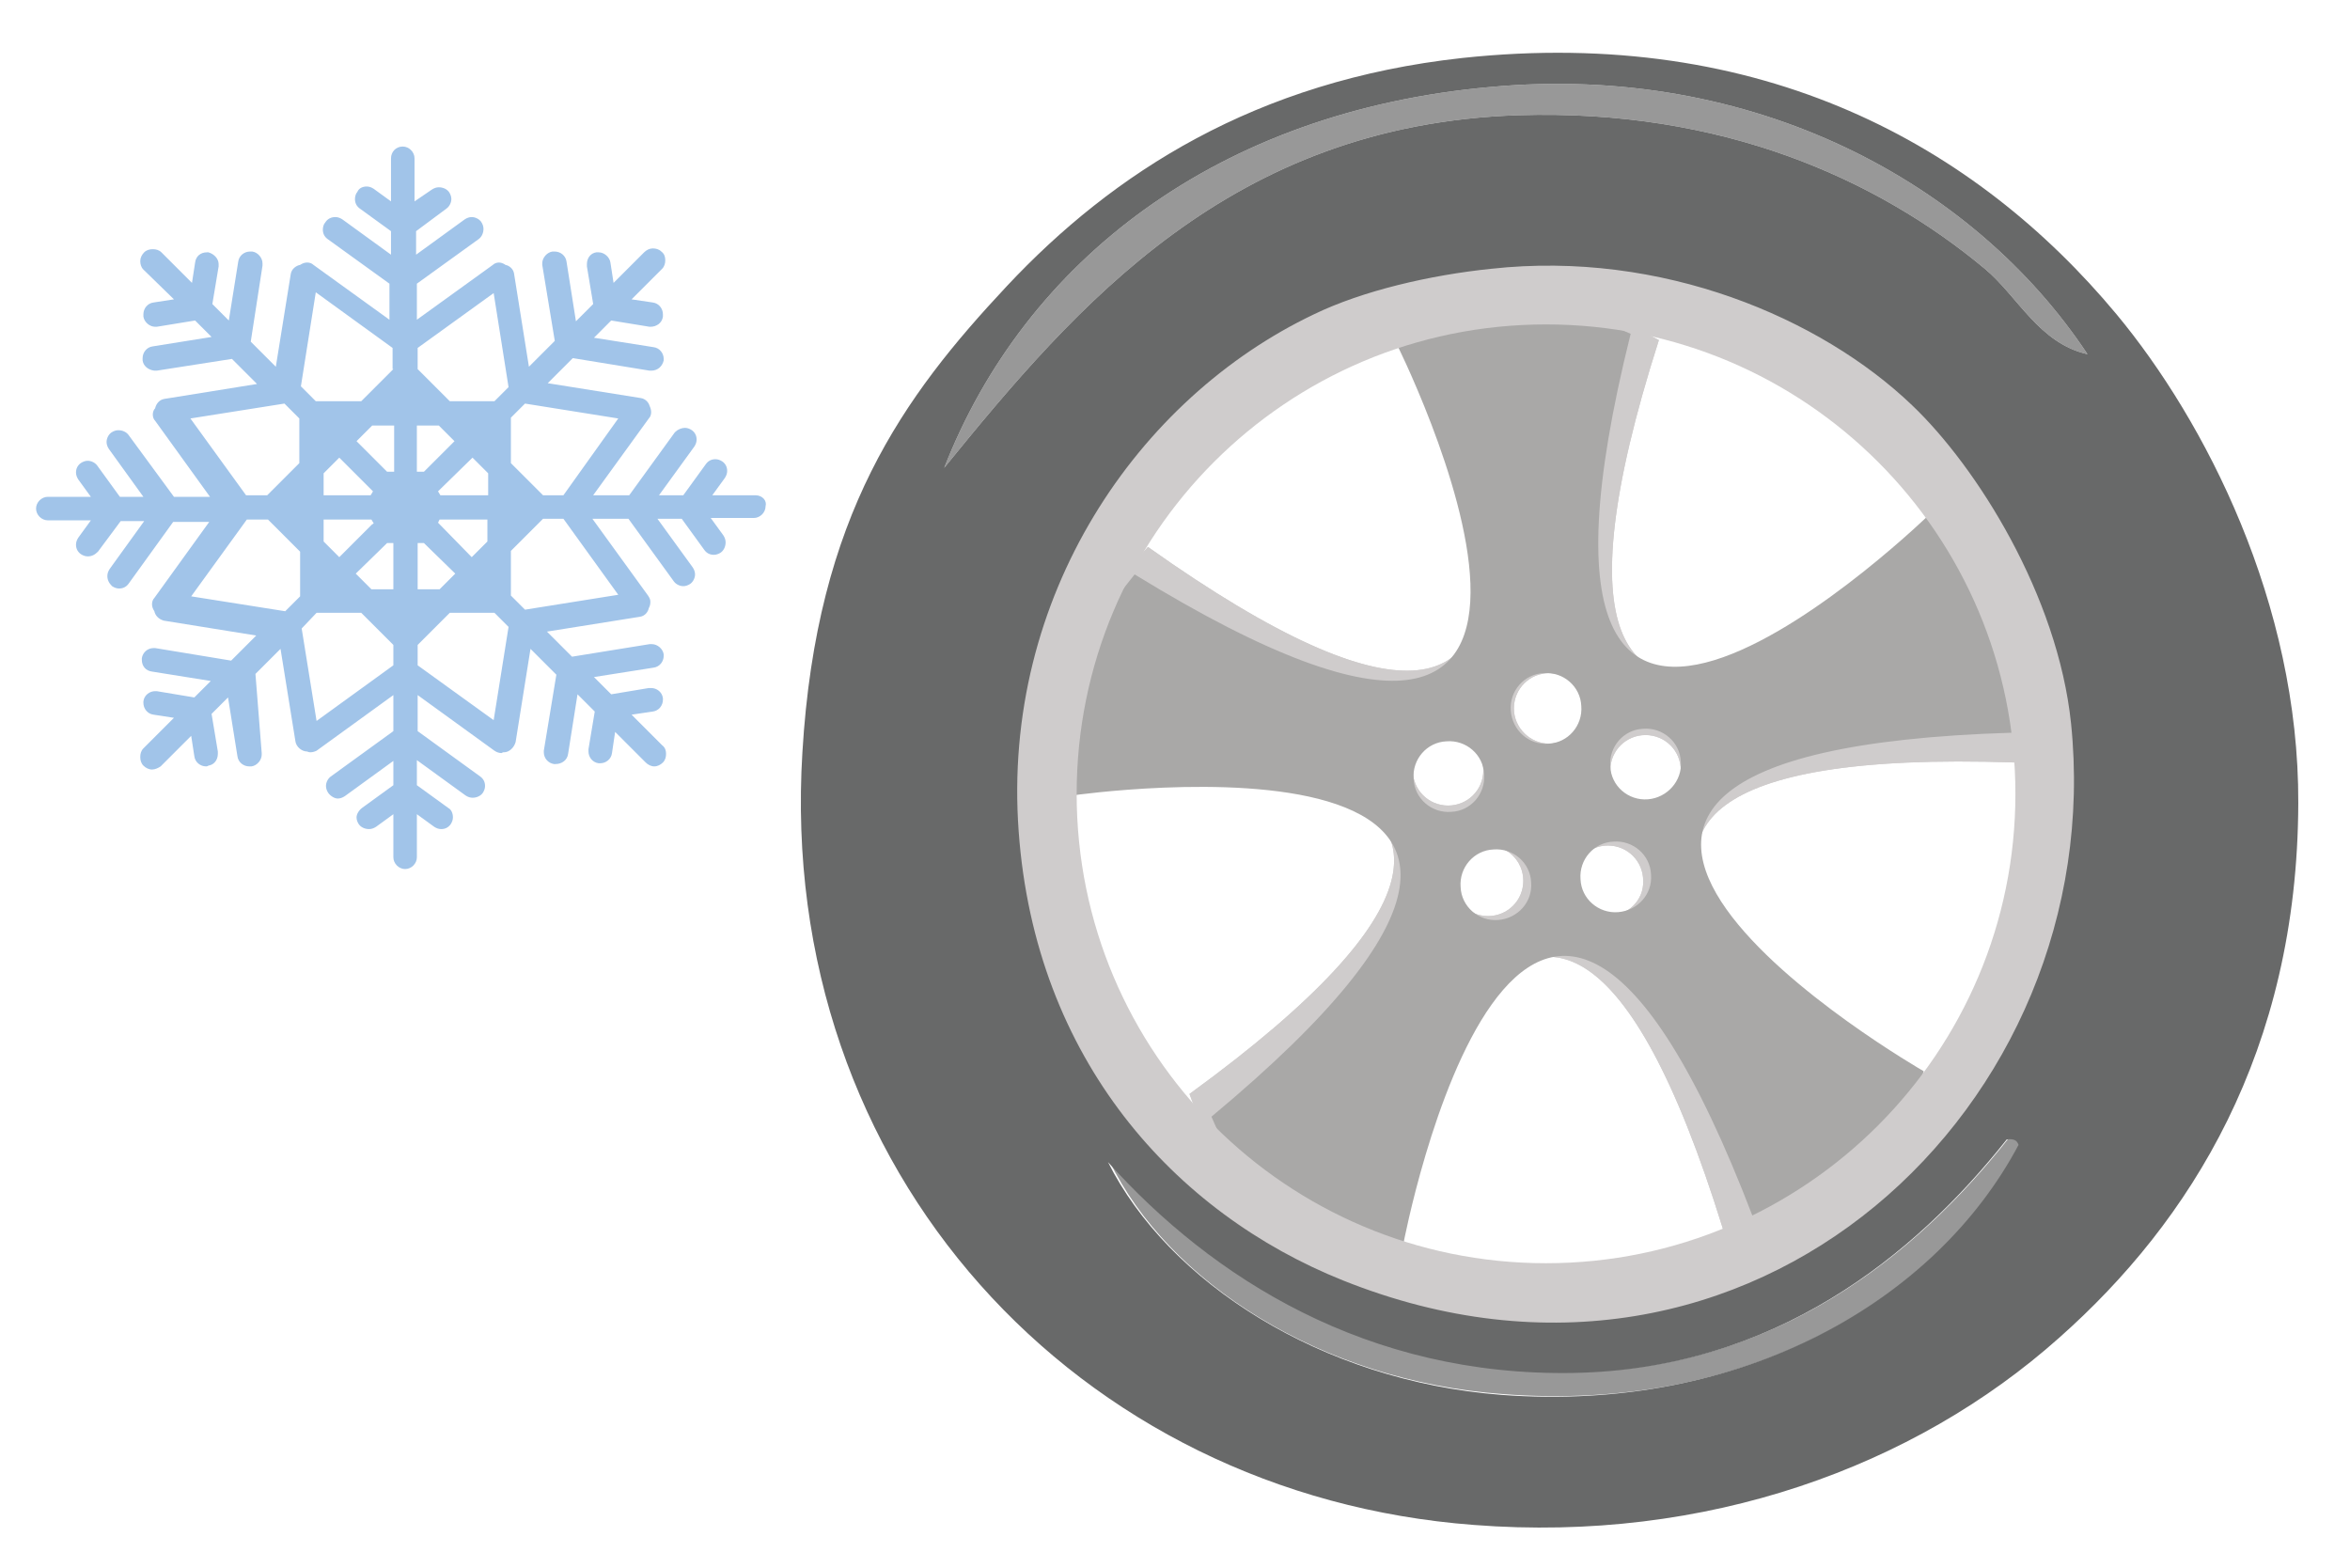 <?xml version="1.0" encoding="utf-8"?>
<!-- Generator: Adobe Illustrator 19.1.0, SVG Export Plug-In . SVG Version: 6.00 Build 0)  -->
<svg version="1.1" id="Layer_1" xmlns="http://www.w3.org/2000/svg" xmlns:xlink="http://www.w3.org/1999/xlink" x="0px" y="0px"
	 viewBox="0 0 299.9 200.1" style="enable-background:new 0 0 299.9 200.1;" xml:space="preserve">
<style type="text/css">
	.st0{fill:#CFCCCC;}
	.st1{fill:#A9A8A7;}
	.st2{fill:#989898;}
	.st3{fill:#686969;}
	.st4{fill:#A1C4E9;}
</style>
<g>
	<path class="st0" d="M248.6,68.6c0,0-62,53.2-36.9-25.2l-12.8-6.7l-17.3,5.5c0,0,32,75.2-35.1,27.6l-9.9,11l0.2,16.7
		c0,0,81.5-6.3,15,42.1l5.6,15.1l17.8,2.7c0,0,20.4-79.1,44.7-0.5l17.2-2.2l5.8-15c0,0-68-45.2,14.2-42.4l1.5-15.3L248.6,68.6z
		 M180.3,98.3c0-2.5,2-4.5,4.5-4.5s4.5,2,4.5,4.5s-2,4.5-4.5,4.5S180.3,100.8,180.3,98.3z M189.9,116.9c-2.5,0-4.5-2-4.5-4.5
		s2-4.5,4.5-4.5s4.5,2,4.5,4.5S192.4,116.9,189.9,116.9z M193.2,90.4c0-2.5,2-4.5,4.5-4.5s4.5,2,4.5,4.5s-2,4.5-4.5,4.5
		C195.3,94.9,193.2,92.9,193.2,90.4z M205.2,116.9c-2.5,0-4.5-2-4.5-4.5s2-4.5,4.5-4.5s4.5,2,4.5,4.5
		C209.8,114.9,207.7,116.9,205.2,116.9z M210,102.8c-2.5,0-4.5-2-4.5-4.5s2-4.5,4.5-4.5s4.5,2,4.5,4.5S212.5,102.8,210,102.8z"/>
	<path class="st0" d="M248.6,68.6c0,0-62,53.2-36.9-25.2l-12.8-6.7l-17.3,5.5c0,0,32,75.2-35.1,27.6l-9.9,11l0.2,16.7
		c0,0,81.5-6.3,15,42.1l5.6,15.1l17.8,2.7c0,0,20.4-79.1,44.7-0.5l17.2-2.2l5.8-15c0,0-68-45.2,14.2-42.4l1.5-15.3L248.6,68.6z
		 M180.3,98.3c0-2.5,2-4.5,4.5-4.5s4.5,2,4.5,4.5s-2,4.5-4.5,4.5S180.3,100.8,180.3,98.3z M189.9,116.9c-2.5,0-4.5-2-4.5-4.5
		s2-4.5,4.5-4.5s4.5,2,4.5,4.5S192.4,116.9,189.9,116.9z M193.2,90.4c0-2.5,2-4.5,4.5-4.5s4.5,2,4.5,4.5s-2,4.5-4.5,4.5
		C195.3,94.9,193.2,92.9,193.2,90.4z M205.2,116.9c-2.5,0-4.5-2-4.5-4.5s2-4.5,4.5-4.5s4.5,2,4.5,4.5
		C209.8,114.9,207.7,116.9,205.2,116.9z M210,102.8c-2.5,0-4.5-2-4.5-4.5s2-4.5,4.5-4.5s4.5,2,4.5,4.5S212.5,102.8,210,102.8z"/>
	<path class="st1" d="M246.6,65.3c0,0-58.4,57.1-38.5-22.7l-13.2-5.8L178,43.4c0,0,36.8,72.9-33.2,29.9l-9.2,11.6l1.3,16.6
		c0,0,80.9-11.6,17.7,41l6.5,14.7l18,1.5c0,0,15.2-80.3,44.6-3.4l17-3.3l4.8-15.3c0,0-70.9-40.7,11.3-43.2l0.5-15.3L246.6,65.3z
		 M180.4,99.4c-0.2-2.5,1.7-4.7,4.2-4.8c2.5-0.2,4.7,1.7,4.8,4.2c0.2,2.5-1.7,4.7-4.2,4.8C182.7,103.8,180.5,101.9,180.4,99.4z
		 M191.2,117.4c-2.5,0.2-4.7-1.7-4.8-4.2c-0.2-2.5,1.7-4.7,4.2-4.8c2.5-0.2,4.7,1.7,4.8,4.2C195.6,115.1,193.7,117.2,191.2,117.4z
		 M192.8,90.7c-0.2-2.5,1.7-4.7,4.2-4.8c2.5-0.2,4.7,1.7,4.8,4.2c0.2,2.5-1.7,4.7-4.2,4.8C195.1,95.1,193,93.2,192.8,90.7z
		 M206.5,116.4c-2.5,0.2-4.7-1.7-4.8-4.2c-0.2-2.5,1.7-4.7,4.2-4.8c2.5-0.2,4.7,1.7,4.8,4.2C210.9,114.1,209,116.2,206.5,116.4z
		 M210.3,102c-2.5,0.2-4.7-1.7-4.8-4.2c-0.2-2.5,1.7-4.7,4.2-4.8c2.5-0.2,4.7,1.7,4.8,4.2C214.7,99.6,212.8,101.8,210.3,102z"/>
	<path class="st2" d="M266.4,45.2c-6.2-1.4-8.9-7.4-13.1-10.9c-13.8-11.5-33.6-20.4-59.5-19.6c-36.7,1.2-56.4,24.2-73.3,45
		c10.3-26.4,34.9-45.5,69.7-48.6C223.7,8,251.9,23.3,266.4,45.2z"/>
	<path class="st2" d="M141.6,148.2c13.3,14.8,33.1,27.4,59.5,26.9c25.6-0.5,43.3-14.8,55.2-29.8c0.8-0.1,1.3,0.2,1.5,0.7
		c-10.5,19.9-35.1,34.3-66,31.9C168.5,176.2,149.1,163.6,141.6,148.2z"/>
	<path class="st0" d="M197.3,31.4c-38.6,0-69.8,31.3-69.8,69.8c0,38.6,31.3,69.8,69.8,69.8c38.6,0,69.8-31.3,69.8-69.8
		S235.8,31.4,197.3,31.4z M197.3,161.2c-33.1,0-59.9-26.8-59.9-59.9s26.8-59.9,59.9-59.9s59.9,26.8,59.9,59.9
		C257.2,134.3,230.4,161.2,197.3,161.2z"/>
	<path class="st3" d="M186.6,7.4c38.3-4.1,65.6,11.2,83.5,32.7c11.3,13.6,23.3,36.9,23.2,62.4c-0.1,31.7-13.8,53.4-30.5,68.2
		c-18.5,16.5-45.1,26.2-74.7,23.9c-50.5-3.8-89-45.1-85.7-98.6c1.8-30.3,12.9-45.4,26.1-59.5C142,22.1,160.2,10.3,186.6,7.4z
		 M190.2,11.1c-34.8,3.1-59.4,22.2-69.7,48.6c16.9-20.8,36.6-43.8,73.3-45c25.9-0.8,45.7,8.1,59.5,19.6c4.2,3.5,6.9,9.5,13.1,10.9
		C251.9,23.3,223.7,8,190.2,11.1z M167.7,40.1c-22.5,10.7-39.9,36-37.7,66c2.1,29.1,19.9,48.7,41.4,57.3
		c52.2,20.9,97.9-22.5,92.9-71.1c-1.7-16.3-12-32.7-20.3-40.6c-11.6-11.1-31.9-19.8-53.7-17.4C182.5,35.1,173.9,37.1,167.7,40.1z
		 M191.6,178c30.9,2.3,55.5-12.1,66-31.9c-0.2-0.6-0.6-0.8-1.5-0.7c-11.8,14.9-29.6,29.3-55.2,29.8c-26.4,0.5-46.2-12.1-59.5-26.9
		C149.1,163.6,168.5,176.2,191.6,178z"/>
</g>
<path class="st4" d="M96.4,63.2h-5.5l1.6-2.2c0.2-0.3,0.3-0.6,0.3-0.9c0-0.5-0.2-0.9-0.6-1.2c-0.3-0.2-0.6-0.3-0.9-0.3
	c-0.5,0-0.9,0.2-1.2,0.6l-2.9,4h-3.1l4.5-6.2c0.2-0.3,0.3-0.6,0.3-0.9c0-0.5-0.2-0.9-0.6-1.2c-0.3-0.2-0.6-0.3-0.9-0.3
	c-0.4,0-0.9,0.2-1.2,0.5l-0.1,0.1l-5.8,8h-4.6l7.1-9.8c0.2-0.2,0.3-0.5,0.3-0.8S83,52,82.9,51.8c-0.1-0.4-0.5-0.9-1.1-1l-11.9-1.9
	l3.2-3.2l9.8,1.6c0.1,0,0.2,0,0.2,0c0.8,0,1.4-0.5,1.6-1.3c0-0.1,0-0.2,0-0.2c0-0.7-0.5-1.4-1.3-1.5l-7.6-1.2l2.2-2.2l4.9,0.8H83
	c0.8,0,1.5-0.5,1.6-1.3c0-0.1,0-0.2,0-0.3c0-0.7-0.5-1.4-1.3-1.5l-2.7-0.4l3.9-3.9c0.3-0.3,0.4-0.7,0.4-1.1c0-0.4-0.1-0.8-0.5-1.1
	c-0.3-0.3-0.7-0.4-1.1-0.4c-0.4,0-0.8,0.2-1.1,0.5l-3.9,3.9l-0.4-2.6c-0.1-0.7-0.8-1.3-1.5-1.3c-0.1,0-0.2,0-0.3,0
	c-0.7,0.1-1.2,0.7-1.2,1.5c0,0.1,0,0.2,0,0.3l0.8,4.8L73.5,41l-1.2-7.6c-0.1-0.8-0.8-1.3-1.5-1.3c-0.1,0-0.2,0-0.3,0
	c-0.7,0.1-1.3,0.8-1.3,1.5c0,0.1,0,0.1,0,0.2l1.6,9.7l-3.3,3.3l-1.9-11.9c-0.1-0.6-0.6-1-1.1-1.1c-0.1-0.1-0.5-0.3-0.8-0.3
	s-0.6,0.1-0.8,0.3l-9.7,7v-4.6l7.9-5.7c0.4-0.3,0.6-0.8,0.6-1.3c0-0.3-0.1-0.6-0.3-0.9c-0.3-0.4-0.8-0.6-1.2-0.6
	c-0.3,0-0.6,0.1-0.9,0.3l-6.2,4.5v-3l3.9-2.9c0.4-0.3,0.6-0.8,0.6-1.2c0-0.3-0.1-0.6-0.3-0.9c-0.3-0.4-0.8-0.6-1.3-0.6
	c-0.3,0-0.6,0.1-0.9,0.3l-2.2,1.5v-5.5c0-0.8-0.7-1.5-1.5-1.5c-0.9,0-1.5,0.7-1.5,1.5v5.5l-2.2-1.6c-0.3-0.2-0.6-0.3-0.9-0.3
	c-0.5,0-1,0.2-1.2,0.7c-0.2,0.2-0.3,0.6-0.3,0.9c0,0.5,0.2,0.9,0.6,1.2l4,2.9v3L43.7,28c-0.3-0.2-0.6-0.3-0.9-0.3
	c-0.5,0-1,0.2-1.3,0.7c-0.2,0.2-0.3,0.6-0.3,0.9c0,0.5,0.2,0.9,0.6,1.2l0,0l7.9,5.7v4.6l-9.7-7c-0.2-0.2-0.5-0.3-0.8-0.3
	s-0.6,0.1-0.9,0.3c-0.5,0.1-1.1,0.5-1.2,1.2l-1.9,11.8L32,43.6l1.5-9.7c0-0.1,0-0.2,0-0.3c0-0.7-0.6-1.4-1.3-1.5c-0.1,0-0.2,0-0.3,0
	c-0.7,0-1.4,0.5-1.5,1.3l-1.2,7.5l-2.1-2.1l0.8-4.8c0-0.1,0-0.2,0-0.3c0-0.7-0.6-1.3-1.3-1.5c-0.1,0-0.1,0-0.2,0
	c-0.8,0-1.4,0.5-1.5,1.3l-0.4,2.6l-3.9-3.9c-0.3-0.3-0.7-0.4-1.1-0.4s-0.8,0.1-1.1,0.4c-0.3,0.3-0.5,0.7-0.5,1.1
	c0,0.4,0.1,0.8,0.4,1.1l3.9,3.8l-2.6,0.4c-0.8,0.1-1.3,0.8-1.3,1.5c0,0.1,0,0.2,0,0.3c0.1,0.7,0.8,1.3,1.5,1.3c0.1,0,0.2,0,0.2,0
	l4.9-0.8L27,43l-7.5,1.2c-0.8,0.1-1.3,0.8-1.3,1.5c0,0.1,0,0.2,0,0.3c0.1,0.7,0.7,1.2,1.5,1.3c0.1,0,0.2,0,0.3,0l9.6-1.5l3.2,3.2
	L21,50.9c-0.7,0.1-1.1,0.7-1.2,1.2c-0.2,0.2-0.3,0.5-0.3,0.8s0.1,0.6,0.3,0.8l7,9.7h-4.6l-5.8-7.9c-0.3-0.4-0.8-0.6-1.3-0.6
	c-0.3,0-0.6,0.1-0.9,0.3c-0.4,0.3-0.6,0.8-0.6,1.2c0,0.3,0.1,0.6,0.3,0.9l4.4,6.1h-3l-2.9-4c-0.3-0.4-0.8-0.6-1.2-0.6
	c-0.3,0-0.6,0.1-0.9,0.3c-0.4,0.3-0.6,0.7-0.6,1.2c0,0.3,0.1,0.6,0.3,0.9l1.6,2.2H6.1c-0.8,0-1.5,0.7-1.5,1.5c0,0.8,0.7,1.5,1.5,1.5
	h5.5L10,68.6c-0.2,0.3-0.3,0.6-0.3,0.9c0,0.5,0.2,0.9,0.6,1.2c0.3,0.2,0.6,0.3,0.9,0.3c0.5,0,0.9-0.2,1.3-0.6l2.9-3.9h3L14,72.6
	c-0.2,0.3-0.3,0.6-0.3,0.9c0,0.5,0.2,0.9,0.6,1.3c0.3,0.2,0.6,0.3,0.9,0.3c0.5,0,0.9-0.2,1.2-0.6l0,0l5.7-7.9h4.6l-7,9.7
	c-0.2,0.2-0.3,0.5-0.3,0.8c0,0.3,0.1,0.6,0.3,0.9c0.1,0.5,0.5,1,1.2,1.2l11.8,1.9l-3.2,3.2l-9.7-1.6c-0.1,0-0.2,0-0.2,0
	c-0.8,0-1.4,0.6-1.5,1.3c0,0.1,0,0.2,0,0.2c0,0.8,0.5,1.4,1.3,1.5l7.5,1.2L24.8,89L20,88.2c-0.1,0-0.2,0-0.2,0
	c-0.7,0-1.4,0.5-1.5,1.3c0,0.1,0,0.2,0,0.2c0,0.7,0.5,1.4,1.3,1.5l2.6,0.4l-3.9,3.9c-0.3,0.3-0.4,0.7-0.4,1.1s0.1,0.8,0.4,1.1
	c0.3,0.3,0.7,0.5,1.1,0.5c0.4,0,0.8-0.2,1.1-0.4l3.9-3.9l0.4,2.6c0.1,0.8,0.8,1.3,1.5,1.3c0,0,0.2,0,0.3-0.1
	c0.7-0.1,1.2-0.7,1.2-1.5c0-0.1,0-0.2,0-0.3L27,91.1l2.1-2.1l1.2,7.5c0.1,0.8,0.8,1.3,1.5,1.3c0,0,0.1,0,0.3,0
	c0.7-0.1,1.3-0.8,1.3-1.5c0-0.1,0-0.2,0-0.2L32.6,86l3.2-3.2l1.9,11.8c0.1,0.7,0.8,1.3,1.5,1.3c0,0,0.2,0.1,0.4,0.1
	c0.3,0,0.6-0.1,0.8-0.2l9.8-7.1v4.6l-8,5.8c-0.4,0.3-0.6,0.8-0.6,1.2c0,0.3,0.1,0.6,0.3,0.9c0.3,0.4,0.8,0.7,1.2,0.7
	c0.3,0,0.6-0.1,0.9-0.3l6.2-4.5v3.1l-4,2.9c-0.4,0.3-0.7,0.8-0.7,1.2c0,0.3,0.1,0.6,0.3,0.9c0.3,0.4,0.8,0.6,1.3,0.6
	c0.3,0,0.6-0.1,0.9-0.3l2.2-1.6v5.5c0,0.8,0.7,1.5,1.5,1.5s1.5-0.7,1.5-1.5v-5.5l2.2,1.6c0.3,0.2,0.6,0.3,0.9,0.3
	c0.5,0,0.9-0.2,1.2-0.6c0.2-0.3,0.3-0.6,0.3-0.9c0-0.5-0.2-1-0.6-1.2l-4-2.9V97l6.2,4.5c0.3,0.2,0.6,0.3,0.9,0.3
	c0.5,0,1-0.2,1.3-0.6c0.2-0.3,0.3-0.6,0.3-0.9c0-0.5-0.2-0.9-0.6-1.2l-8-5.8v-4.6l9.8,7.1c0.3,0.2,0.6,0.3,0.9,0.3l0.2-0.1
	c0,0,0,0,0.1,0c0.7,0,1.3-0.6,1.5-1.3l1.9-11.9l3.3,3.3l-1.6,9.7c0,0.1,0,0.2,0,0.2c0,0.8,0.6,1.4,1.3,1.5c0.1,0,0.2,0,0.2,0
	c0.8,0,1.5-0.5,1.6-1.3l1.2-7.6l2.2,2.2l-0.8,4.8c0,0.1,0,0.2,0,0.3c0,0.7,0.5,1.4,1.3,1.5c0.1,0,0.1,0,0.2,0c0.7,0,1.4-0.5,1.5-1.3
	l0.4-2.7l3.9,3.9c0.3,0.3,0.7,0.5,1.1,0.5c0.4,0,0.8-0.2,1.1-0.5c0.3-0.3,0.4-0.7,0.4-1.1c0-0.4-0.1-0.8-0.5-1.1l-3.9-3.9l2.7-0.4
	c0.8-0.1,1.3-0.8,1.3-1.5c0-0.1,0-0.1,0-0.2c-0.1-0.8-0.8-1.3-1.5-1.3c-0.1,0-0.2,0-0.3,0L78,88.6l-2.2-2.2l7.6-1.2
	c0.8-0.1,1.3-0.8,1.3-1.5c0-0.1,0-0.2,0-0.2c-0.1-0.7-0.8-1.3-1.5-1.3c-0.1,0-0.2,0-0.3,0L73,83.8l-3.2-3.2l11.9-1.9
	c0.6-0.1,1-0.6,1.1-1.1c0.1-0.2,0.2-0.4,0.2-0.8c0-0.3-0.1-0.5-0.3-0.8l-7.1-9.8h4.6l5.8,8c0.3,0.4,0.8,0.6,1.2,0.6
	c0.3,0,0.6-0.1,0.9-0.3c0.4-0.3,0.6-0.8,0.6-1.2c0-0.3-0.1-0.6-0.3-0.9l-4.5-6.2H87l2.9,4c0.3,0.4,0.7,0.6,1.2,0.6
	c0.3,0,0.6-0.1,0.9-0.3c0.4-0.3,0.6-0.8,0.6-1.3c0-0.3-0.1-0.6-0.3-0.9l-1.6-2.2h5.5c0.8,0,1.5-0.7,1.5-1.5
	C97.9,63.9,97.3,63.2,96.4,63.2z M71.9,63.2h-2.6l-4.1-4.1v-5.8l1.8-1.8l11.9,1.9L71.9,63.2z M65.2,70.3l4.1-4.1h2.6l7,9.7L67,77.8
	L65.2,76L65.2,70.3L65.2,70.3z M63.1,51.2h-5.7l-4.1-4.1v-2.7l9.7-7l1.9,12L63.1,51.2z M55.9,62.7L55.9,62.7l4.4-4.3l2,2v2.8h-6.1
	L55.9,62.7z M56.1,66.3h6.1v2.8l-2,2l-4.3-4.4L56.1,66.3z M58.1,73.2l-2,2h-2.8v-5.9h0.8L58.1,73.2z M54.1,60.2L54.1,60.2h-0.9v-5.9
	H56l2,2L54.1,60.2z M53.3,82.3l4.1-4.1h5.7l1.8,1.8L63,91.9l-9.7-7V82.3z M49.4,69.3h0.8v5.9h-2.8l-2-2L49.4,69.3L49.4,69.3z
	 M47.3,63.2h-6v-2.8l2-2l4.2,4.2l0.1,0.1L47.3,63.2C47.3,63.2,47.3,63.2,47.3,63.2z M41.3,69.1v-2.8h6h0.1l0.3,0.5
	c-0.1,0-0.1,0.1-0.2,0.1l-4.2,4.2L41.3,69.1z M49.4,60.2l-3.9-3.9l2-2h2.8v5.9L49.4,60.2L49.4,60.2z M50.2,47.1l-4.1,4.1h-5.8
	l-1.9-1.9l1.9-12l9.8,7.1v2.7H50.2z M40.4,78.2h5.7l4.1,4.1v2.6L40.4,92l-1.9-11.8L40.4,78.2z M38.2,59.1l-4.1,4.1h-2.7l-7.1-9.8
	l12-1.9l1.9,1.9L38.2,59.1L38.2,59.1z M31.5,66.3h2.7l4.1,4.1v5.7L36.4,78l-12-1.9L31.5,66.3z"/>
</svg>
